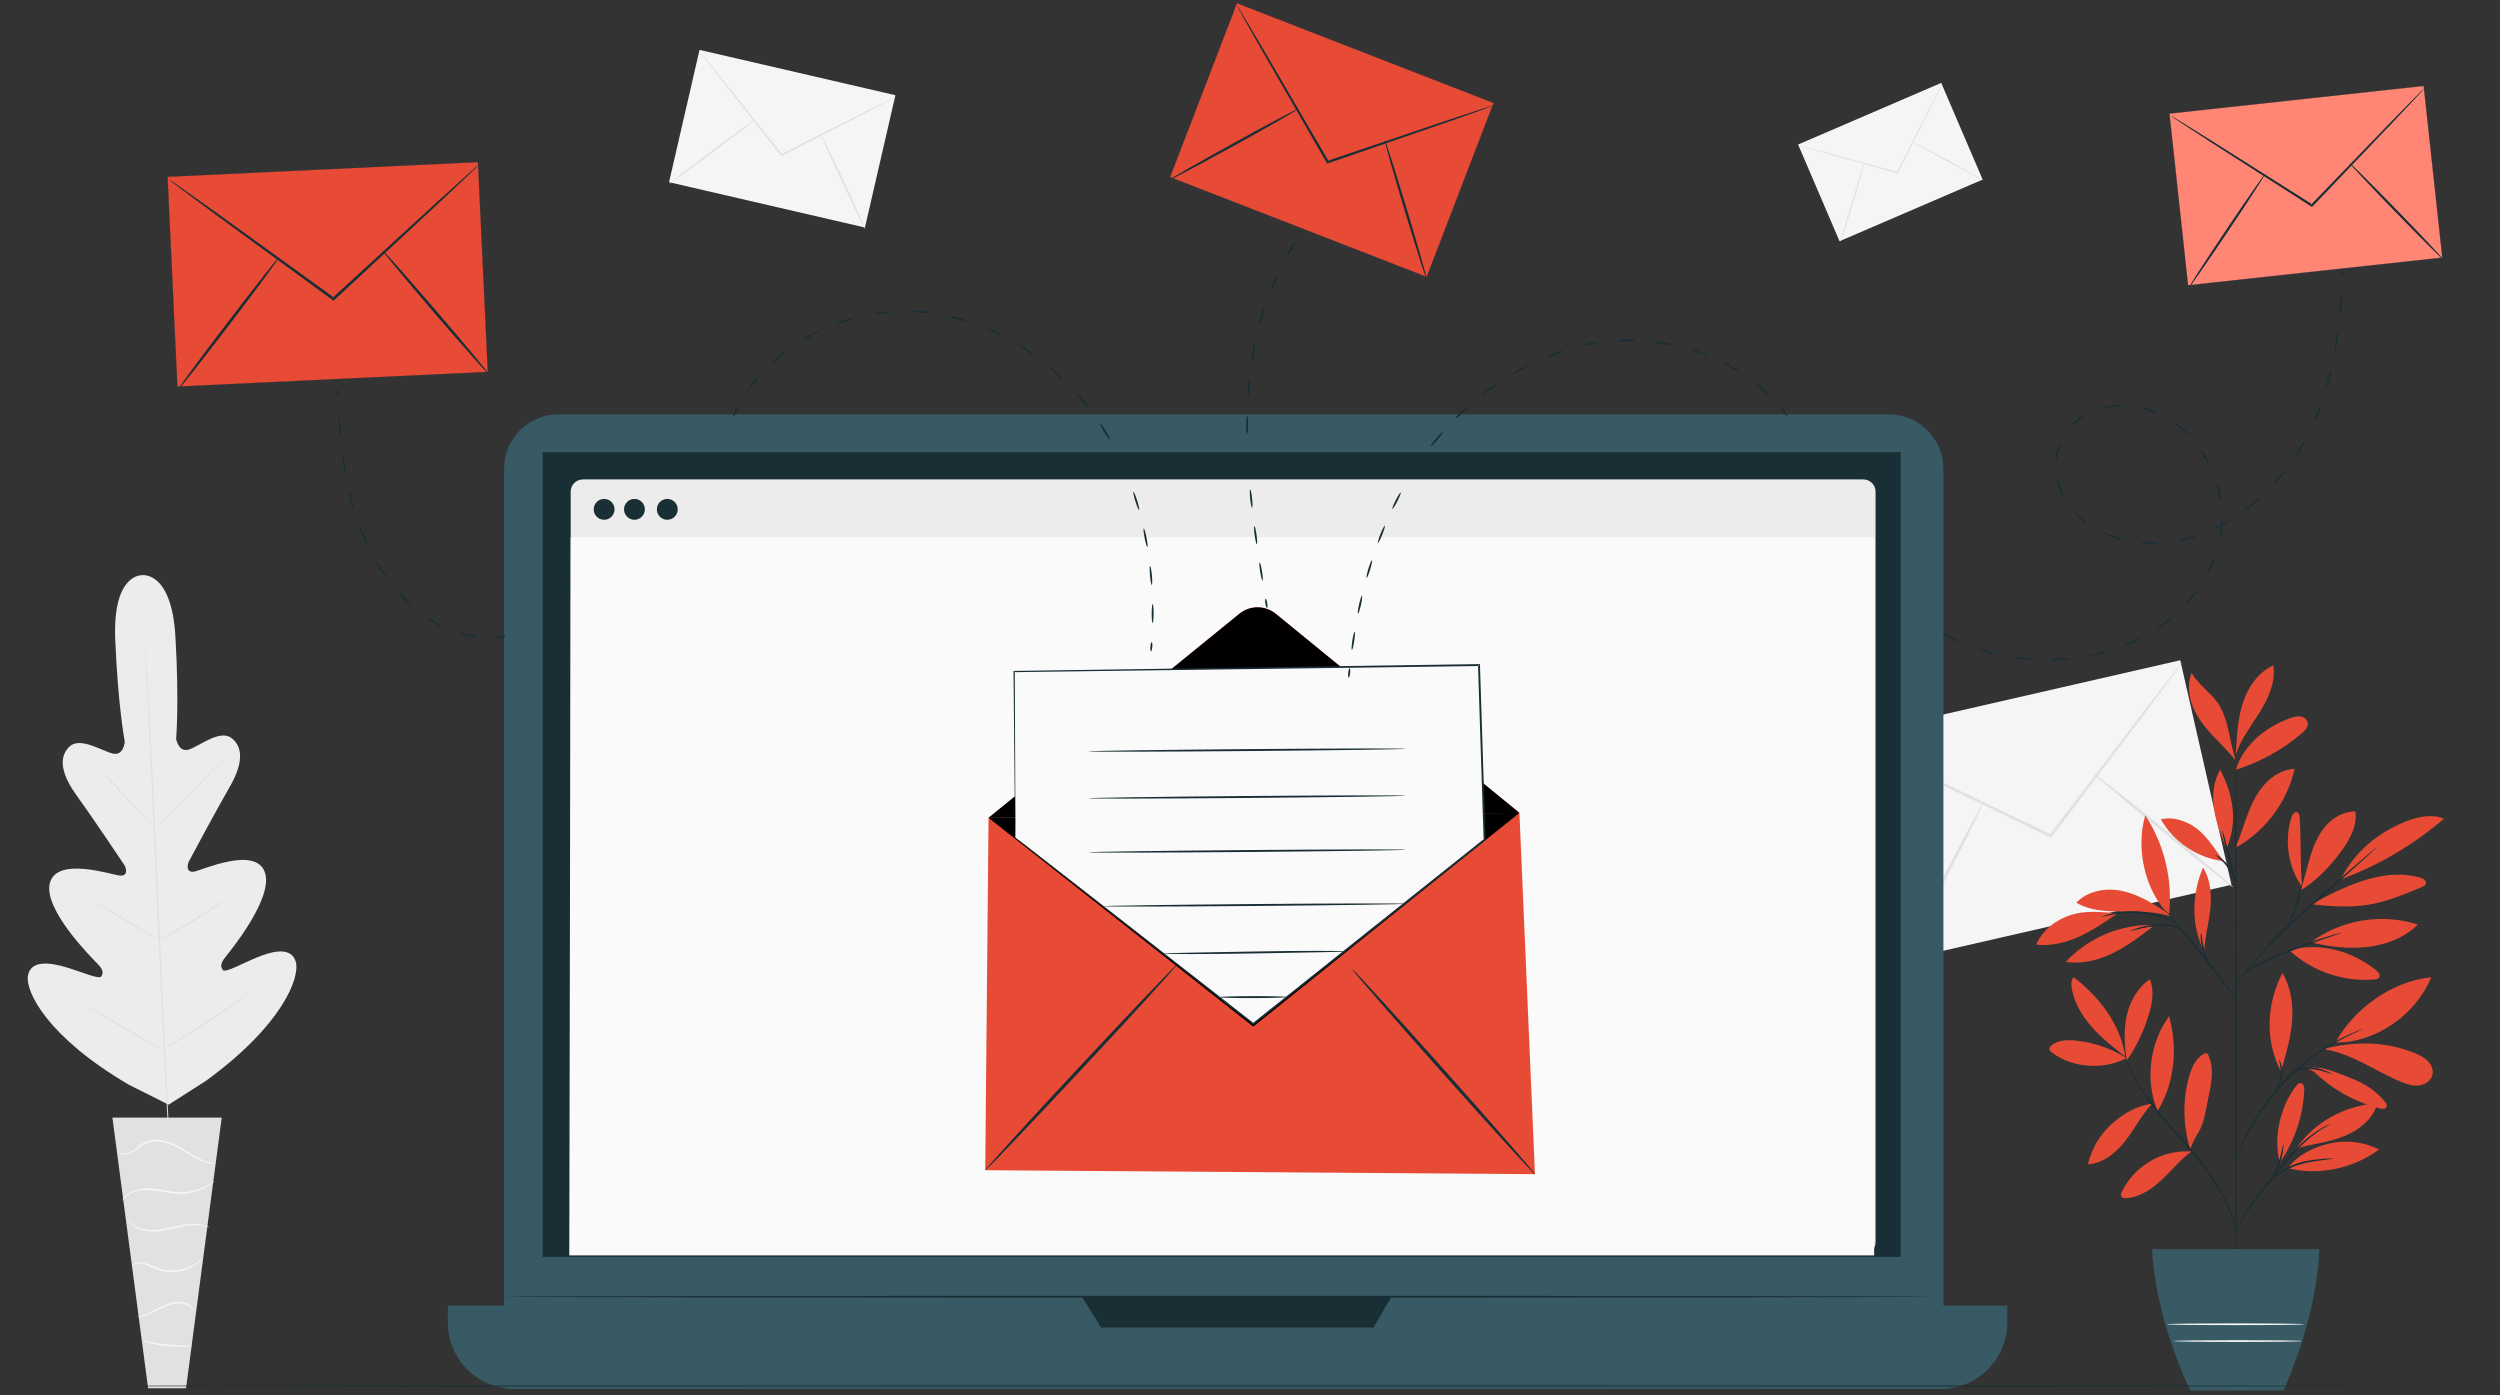 <svg xmlns="http://www.w3.org/2000/svg" xmlns:xlink="http://www.w3.org/1999/xlink" width="516" height="288" viewBox="0 0 516 288">
    <rect x="0" y="0" width="516" height="288" fill="#333333" stroke="none"/>
    <defs>
        <path id="os9cg7mt6a" d="M0 0.561L515.969 0.561 515.969 1.562 0 1.562z"/>
        <path id="mgd55ekpcc" d="M0.471 0.631L67.306 0.631 67.306 57.188 0.471 57.188z"/>
    </defs>
    <g fill="none" fill-rule="evenodd">
        <g>
            <path fill="#ECECEC" d="M24.335 108.723s-6.109-.441-5.547 13.294c.563 13.735 1.961 21.051 1.961 21.051s-.18 3.046-2.534 2.448c-2.353-.597-6.78-3.561-8.968-1.346-2.267 2.297-1.461 5.822 1.547 9.973 3.009 4.151 9.266 13.488 9.828 14.335.553.83.775 2.39-.894 2.24-1.668-.15-12.93-3.976-14.421 1.488-1.492 5.464 8.786 15.649 9.887 16.784 1.103 1.135 1.162 1.851.715 2.538-.447.686-4.112-.957-7.359-1.914-3.247-.955-7.18-1.494-7.778 1.73-.596 3.225 3.93 12.661 20.881 22.58l8.155 4.08 7.719-4.934c15.876-11.568 19.438-21.41 18.522-24.56-.915-3.148-4.775-2.217-7.91-.94-3.136 1.277-6.618 3.28-7.132 2.641-.513-.64-.526-1.358.458-2.598.983-1.24 10.192-12.403 8.162-17.69-2.029-5.287-12.852-.352-14.497-.036-1.645.317-1.58-1.256-1.114-2.138.476-.899 5.77-10.816 8.349-15.248 2.578-4.432 3.029-8.02.543-10.078-2.397-1.986-6.506 1.407-8.788 2.238-2.283.83-2.766-2.182-2.766-2.182s.662-7.419-.15-21.141c-.811-13.723-6.993-12.615-6.993-12.615" transform="translate(5 10)"/>
            <path fill="#E1E1E1" d="M24.818 121.024s.016.097.033.287l.065.843.22 3.244c.186 2.816.427 6.895.705 11.935.559 10.08 1.212 24.012 1.883 39.4.67 15.393 1.29 29.327 1.792 39.408l.606 11.94c.069 1.398.124 2.49.16 3.245l.035.845c.006.19 0 .289 0 .289s-.016-.097-.032-.286l-.065-.844c-.05-.755-.125-1.846-.22-3.243-.187-2.816-.427-6.894-.705-11.935-.559-10.08-1.212-24.012-1.883-39.406-.671-15.387-1.29-29.319-1.791-39.402l-.607-11.94-.161-3.246-.034-.845c-.006-.19 0-.289 0-.289" transform="translate(5 10)"/>
            <path fill="#E1E1E1" d="M15.275 148.566c.015-.015.195.136.507.423.313.286.754.713 1.293 1.246 1.077 1.068 2.524 2.583 4.09 4.284l3.989 4.373 1.213 1.32c.288.31.44.49.425.506-.015.014-.196-.136-.51-.42-.313-.287-.755-.714-1.289-1.253-1.065-1.08-2.493-2.612-4.057-4.313l-4.019-4.344-1.221-1.313c-.286-.313-.437-.493-.421-.509M27.601 160.447c-.061-.06 2.921-3.19 6.66-6.99 3.741-3.8 6.823-6.83 6.884-6.77.061.06-2.92 3.19-6.661 6.99-3.74 3.8-6.822 6.831-6.883 6.77M27.567 184.129c-.009-.019.193-.147.569-.363l1.595-.897c1.346-.758 3.201-1.81 5.206-3.045 2.01-1.232 3.79-2.409 5.072-3.27l1.522-1.016c.36-.238.567-.361.58-.344.012.017-.17.174-.51.443-.339.267-.838.647-1.465 1.1-1.253.908-3.02 2.118-5.035 3.353-2.012 1.239-3.89 2.265-5.266 2.974-.689.352-1.25.63-1.643.81-.393.182-.615.274-.625.255M14.058 175.841c.011-.018.211.077.564.266.352.188.858.47 1.478.823 1.242.706 2.946 1.702 4.818 2.818 1.872 1.116 3.559 2.141 4.772 2.896.606.379 1.094.689 1.427.91.334.22.513.35.502.37-.01.018-.212-.077-.564-.267-.353-.188-.857-.469-1.478-.822-1.242-.707-2.946-1.702-4.818-2.819-1.873-1.115-3.559-2.14-4.772-2.896-.606-.378-1.094-.688-1.428-.909-.333-.22-.512-.351-.501-.37M11.378 196.744c.01-.019.266.106.717.348l1.898 1.049c1.596.898 3.79 2.156 6.203 3.563 2.413 1.407 4.59 2.697 6.157 3.643l1.848 1.135c.433.274.667.435.656.454-.011.018-.266-.107-.717-.349l-1.898-1.048c-1.596-.898-3.79-2.157-6.204-3.564-2.412-1.408-4.589-2.697-6.156-3.643l-1.848-1.135c-.433-.275-.667-.435-.656-.453M28.507 206.573c-.01-.017.243-.187.71-.475l1.982-1.21c1.672-1.021 3.979-2.44 6.48-4.076 2.507-1.633 4.737-3.169 6.344-4.292l1.906-1.327c.452-.31.708-.474.72-.457.013.018-.218.215-.649.556-.43.341-1.06.825-1.848 1.408-1.577 1.17-3.791 2.738-6.302 4.374-2.507 1.64-4.836 3.031-6.54 4.005-.852.485-1.547.87-2.033 1.124-.486.258-.759.389-.77.37M40.764 220.678L18.203 220.678 25.567 276.534 33.4 276.534z" transform="translate(5 10)"/>
            <path fill="#F5F5F5" d="M19.374 227.544c-.009.005.025.078.12.198.097.119.273.273.544.39.536.233 1.475.253 2.384-.292.91-.504 1.704-1.493 2.925-1.93 1.211-.464 2.71-.38 4.148.082 1.455.451 2.719 1.189 3.864 1.876 1.146.684 2.198 1.294 3.14 1.689.937.41 1.753.598 2.318.671.283.038.504.049.655.044.15 0 .228-.006.228-.018.013-.075-1.277-.063-3.095-.935-.91-.418-1.933-1.042-3.071-1.742-1.133-.701-2.427-1.472-3.929-1.937-1.485-.479-3.08-.565-4.38-.047-.648.247-1.192.636-1.648 1.02-.46.382-.873.742-1.29 1.003-.825.535-1.692.556-2.198.382-.52-.18-.686-.485-.715-.454M20.197 237.832c.03.018.178-.23.532-.6.358-.358.947-.829 1.801-1.146.847-.325 1.935-.518 3.138-.473 1.208.042 2.525.308 3.925.536 1.398.236 2.783.341 4.02.167 1.237-.158 2.311-.516 3.163-.905.854-.39 1.487-.818 1.902-1.133.416-.316.615-.528.602-.544-.042-.06-.913.722-2.607 1.439-.847.349-1.9.67-3.1.806-1.202.15-2.531.039-3.921-.194-1.389-.226-2.727-.486-3.974-.512-1.249-.028-2.374.2-3.246.572-.878.362-1.473.89-1.81 1.29-.162.21-.28.376-.34.502-.067.121-.096.188-.085.195M38.208 243.338c.009-.016-.2-.157-.622-.323-.42-.166-1.06-.337-1.87-.401-.807-.065-1.775-.012-2.826.16-1.052.172-2.18.463-3.364.715-1.184.25-2.326.418-3.36.38-1.034-.035-1.953-.262-2.667-.578-1.452-.638-1.97-1.568-2.024-1.51-.014.01.089.243.382.592.29.348.799.791 1.532 1.155.732.36 1.686.625 2.762.681 1.078.059 2.253-.106 3.45-.359 1.198-.255 2.317-.554 3.347-.74 1.028-.188 1.968-.266 2.754-.236 1.583.052 2.483.532 2.506.464M22.19 251.085c.011.06.806-.502 2.191-.22.679.121 1.438.466 2.292.855.85.398 1.874.737 2.975.822 2.216.214 4.187-.505 5.396-1.253.62-.368 1.051-.765 1.343-1.036.274-.293.416-.461.398-.478-.05-.055-.642.614-1.871 1.288-1.209.67-3.111 1.317-5.234 1.111-2.136-.121-3.776-1.398-5.256-1.567-.722-.108-1.325-.005-1.702.148-.381.149-.542.317-.532.33M23.447 261.807c0 .042.756.037 1.881-.374 1.135-.38 2.538-1.252 4.178-1.905.821-.314 1.646-.508 2.396-.503.75.004 1.42.188 1.928.441 1.037.518 1.337 1.252 1.394 1.205.016-.008-.03-.192-.215-.476-.181-.284-.527-.654-1.056-.96-.529-.301-1.238-.526-2.045-.55-.809-.023-1.68.174-2.533.498-1.7.68-3.058 1.576-4.142 2.006-1.07.463-1.794.558-1.786.618M24.553 266.795c-.012.046.529.241 1.429.465.9.224 2.162.463 3.57.603 1.41.138 2.695.149 3.62.105.927-.044 1.494-.13 1.492-.177-.006-.112-2.286-.014-5.075-.296-2.79-.267-5.009-.808-5.036-.7M455.571 172.616L386.962 188.328 376.393 141.986 445.003 126.273z" transform="translate(5 10)"/>
            <path fill="#E1E1E1" d="M445.35 126.78c.017.013-.155.275-.499.763l-1.528 2.115-5.717 7.713-19.102 25.363-.156.21-.237-.114-.57-.276-28.91-14.067-8.729-4.328-2.36-1.207c-.535-.282-.812-.44-.803-.46.01-.02.306.1.86.344.607.276 1.41.641 2.411 1.098l8.817 4.145 28.991 13.898c.196.094.39.189.571.275l-.393.095 19.252-25.248 5.88-7.591 1.622-2.042c.377-.462.583-.7.6-.686" transform="translate(5 10)"/>
            <path fill="#E1E1E1" d="M387.308 188.835c-.156-.08 3.553-7.615 8.287-16.825 4.735-9.215 8.7-16.616 8.856-16.535.157.082-3.553 7.613-8.287 16.828-4.734 9.21-8.7 16.613-8.856 16.532M427.125 149.673c.112-.137 6.648 5.002 14.597 11.476 7.953 6.477 14.308 11.837 14.196 11.974-.111.137-6.646-5-14.6-11.478-7.948-6.474-14.304-11.834-14.193-11.972" transform="translate(5 10)"/>
            <path fill="#F5F5F5" d="M173.522 36.961L133.091 27.604 139.383 0.295 179.815 9.652z" transform="translate(5 10)"/>
            <path fill="#E1E1E1" d="M179.869 10.01c.005.012-.153.106-.46.276l-1.354.728-5.014 2.618-16.646 8.529-.136.07-.097-.121-.231-.293L144.207 6.9l-3.52-4.547-.94-1.249c-.213-.287-.32-.443-.31-.45.01-.009.137.13.369.403l.996 1.205 3.613 4.472c3.045 3.828 7.21 9.063 11.81 14.849l.233.293-.233-.051 16.697-8.43 5.067-2.511 1.385-.664c.319-.149.489-.222.495-.21" transform="translate(5 10)"/>
            <path fill="#E1E1E1" d="M133.144 27.963c-.062-.084 3.841-3.124 8.717-6.789 4.877-3.667 8.881-6.571 8.944-6.487.061.083-3.84 3.122-8.718 6.789-4.876 3.665-8.88 6.57-8.943 6.487M164.322 17.455c.095-.044 2.243 4.367 4.797 9.852 2.556 5.486 4.55 9.968 4.456 10.012-.094.044-2.241-4.366-4.797-9.852-2.554-5.485-4.55-9.968-4.456-10.012" transform="translate(5 10)"/>
            <path fill="#F5F5F5" d="M404.223 27.064L374.682 39.786 366.125 19.832 395.667 7.11z" transform="translate(5 10)"/>
            <path fill="#E1E1E1" d="M395.864 7.31c.01.004-.047.136-.161.384l-.513 1.076-1.936 3.938-6.5 12.974-.053.107-.116-.032-.28-.077-14.146-3.936-4.278-1.225-1.16-.347c-.263-.083-.401-.13-.398-.14.002-.01.145.019.414.083l1.174.294 4.303 1.135 14.17 3.854.278.077-.169.075 6.578-12.934c.842-1.626 1.527-2.95 2.019-3.897l.561-1.052c.131-.239.204-.362.213-.357" transform="translate(5 10)"/>
            <path fill="#E1E1E1" d="M374.88 39.985c-.078-.023.97-3.715 2.341-8.244 1.371-4.531 2.544-8.185 2.622-8.162.076.024-.971 3.715-2.343 8.246-1.37 4.53-2.543 8.183-2.62 8.16M389.555 19.101c.039-.071 3.398 1.699 7.503 3.953 4.105 2.254 7.4 4.139 7.363 4.21-.039.07-3.398-1.699-7.503-3.954-4.104-2.253-7.402-4.138-7.363-4.209" transform="translate(5 10)"/>
        </g>
        <g>
            <path fill="#E84B35" d="M18.932 81.39c-3.153-1.982-6.765-3.225-10.469-3.606-1.71-.176-3.58-.126-4.952.911-.29.22-.574.546-.509.905.047.263.27.456.484.618 4.26 3.252 10.702 3.663 15.446 1.172M18.663 81.093c-2.37-1.851-4.753-3.714-6.761-5.952-2.008-2.24-3.64-4.897-4.24-7.845-.182-.894-.237-1.915.335-2.625 5.39 4.212 9.624 9.66 10.666 16.422" transform="translate(420 137)"/>
            <path fill="#E84B35" d="M18.876 81.349c-.405-2.95-.552-5.982.125-8.883.677-2.9 2.254-5.675 4.729-7.33.93 2.179.531 4.688-.125 6.965-1.014 3.517-2.605 6.868-4.689 9.877M24.16 90.821c-3.208.39-6.001 2.082-8.396 4.252-2.394 2.17-4.097 5.094-4.802 8.249 3.146-.194 5.815-2.414 7.75-4.904 1.936-2.489 3.277-5.22 5.403-7.548M25.307 92.337c-2.583-6.367-1.647-14.04 2.39-19.598 1.828 6.503 1.158 13.85-2.39 19.598M32.288 100.654c-2.91-.18-5.87.513-8.397 1.969-2.528 1.455-4.613 3.668-5.919 6.277-.178.355-.334.806-.096 1.123.205.277.605.302.949.28 2.82-.184 5.321-1.882 7.385-3.816s3.861-4.17 6.141-5.842M32.065 100.2c-1.501-4.806-1.595-10.044-.266-14.902.524-1.919 1.406-3.938 3.179-4.838.151-.077.327-.145.485-.085.151.057.239.211.308.356.63 1.318.815 2.815.75 4.276-.065 1.46-.368 2.899-.67 4.328-.558 2.645-.855 5.488-2.305 7.77-.345.541-.648 1.127-.922 1.706-.275.58-.277.785-.529 1.245M50.544 102.956c-1.369-5.21.084-11.528 3.365-15.8.242-.314.562-.651.957-.614.605.056.761.861.734 1.468-.238 5.325-2.013 10.572-5.056 14.946M52.21 104.096c6.327 1.647 13.585.046 18.847-3.836-3.12-1.582-6.794-2.033-10.203-1.253-3.408.78-6.523 2.307-8.644 5.089M53.615 100.626c3.544-5.781 10.337-9.554 17.105-9.897-.78 2.755-3.042 4.895-5.595 6.19-2.552 1.293-5.402 1.856-8.21 2.403-1.093.212-2.592.445-3.3 1.304M50.896 83.79c.959-3.289 1.924-6.607 2.188-10.024.263-3.416-.224-6.982-1.996-9.914-3.31 6.408-3.644 13.896-.292 20.282M62.04 78.155c3.87-7.04 11.767-12.662 19.757-13.45-3.081 7.68-11.489 13.615-19.758 13.45M59.604 79.534c5.773.88 10.691 4.57 16.085 6.805 1.155.48 2.399.86 3.637.697 1.239-.162 2.46-.993 2.738-2.211.23-1.012-.23-2.086-.955-2.827-.726-.742-1.685-1.205-2.642-1.604-5.875-2.448-12.177-2.509-18.366-1.024" transform="translate(420 137)"/>
            <path fill="#E84B35" d="M56.264 83.585c1.306.375 1.754 1.051 2.788 1.933 3.51 2.993 7.722 5.158 12.198 6.27.466.116 1.077.162 1.308-.26.202-.367-.053-.812-.315-1.14-1.876-2.347-4.55-3.953-7.366-5.003-2.814-1.049-5.253-2.313-8.613-2.042M52.494 59.117c4.694 4.384 11.306 6.635 17.698 6.025.29-.027.607-.074.806-.29.445-.484-.089-1.232-.608-1.638-5.204-4.059-11.506-5.741-17.896-4.097" transform="translate(420 137)"/>
            <path fill="#E84B35" d="M56.964 57.48c6.204-4.654 14.713-6.06 22.084-3.645-2.782 2.742-6.64 4.217-10.524 4.623-3.884.404-7.773-.027-11.56-.978M55.188 46.237c-.512-5.197-.18-9.299-.54-14.52-.03-.417-.12-.919-.509-1.069-.543-.21-.996.459-1.174 1.012-1.546 4.813-.7 10.334 2.214 14.463" transform="translate(420 137)"/>
            <path fill="#E84B35" d="M54.813 46.811c3.52-2.178 6.162-5.023 8.604-8.366 1.699-2.327 3.132-5.115 2.745-7.97-2.386-.047-4.654 1.27-6.205 3.084-1.553 1.814-2.476 4.083-3.164 6.37-.69 2.285-1.171 4.635-1.98 6.882M63.266 44.461c7.725-2.858 14.933-7.11 21.172-12.491-2.529-1.02-5.424-.41-7.953.612-5.776 2.333-10.497 6.271-13.33 11.823M57.19 49.654c3.909.428 7.878.706 11.757.057 3.81-.637 7.413-2.148 10.975-3.648.295-.125.616-.273.745-.567.14-.318-.009-.706-.267-.94-.258-.233-.601-.345-.936-.438-3.872-1.085-8.05-.577-11.86.709-3.81 1.285-6.934 2.813-10.414 4.827M34.873 59.295c-2.666-5.386-2.493-11.67-.19-17.222 1.622 2.472 1.82 5.62 1.523 8.563-.297 2.942-1.191 5.97-1.25 8.927M24.22 53.919c-6.657-.127-13.316 2.711-17.837 7.603 3.322.523 6.745-.335 9.768-1.811 3.022-1.477 5.707-3.55 8.37-5.607M17.059 51.522c-3.257-.264-6.391-.667-9.522.293-3.132.96-5.981 3.14-7.259 6.158 3.047.343 6.136-.42 8.928-1.687 2.792-1.267 5.33-3.02 7.853-4.764M27.663 51.632c-2.93-1.921-5.94-3.877-9.35-4.673-3.412-.795-7.366-.207-9.744 2.365 2.76 1.622 6.111 1.813 9.314 1.81 3.202-.001 7.127-.038 10.146 1.03" transform="translate(420 137)"/>
            <path fill="#E84B35" d="M27.68 51.787c-5.009-4.921-6.907-13.763-4.893-20.492 3.938 5.986 5.7 13.372 4.893 20.492M41.454 37.842c.945-2.198 1.61-4.503 2.457-6.741.847-2.236 1.9-4.437 3.502-6.214 1.6-1.776 3.816-3.098 6.203-3.217-1.494 6.773-5.99 12.823-12.04 16.207M38.961 40.748c-1.562-2.153-3.369-5.075-5.49-6.684-2.12-1.606-4.88-2.578-7.467-1.962 2.632 4.707 7.603 8.024 12.957 8.646M39.46 38.021c-1.025-2.605-2.057-5.238-2.471-8.007-.415-2.77-.163-5.727 1.252-8.142 2.75 5.2 3.636 10.784 1.36 16.208M41.48 21.872c1.556-5.156 6.275-8.952 11.368-10.694.642-.22 1.322-.402 1.993-.298.671.103 1.329.563 1.47 1.227.185.877-.539 1.663-1.22 2.245-3.967 3.394-8.63 5.97-13.612 7.52M41.535 17.656c.199-3.324.405-6.697 1.486-9.846 1.08-3.15 3.164-6.104 6.193-7.483.515 3.357-.966 6.697-2.75 9.587-1.786 2.889-3.938 5.616-5.01 8.838M41.454 19.944c-1.288-3.757-1.42-8.53-3.67-11.803-1.571-2.289-4.088-3.848-5.442-6.27-.9 2.263-.625 4.871.316 7.118.942 2.246 2.496 4.18 4.16 5.958 1.664 1.778 3.089 3.116 4.636 4.997" transform="translate(420 137)"/>
            <path fill="#1A2E35" d="M41.48 130.594c-.101 0-.188-25.065-.195-55.976-.007-30.924.069-55.983.169-55.983s.187 25.059.194 55.982c.007 30.912-.07 55.977-.169 55.977" transform="translate(420 137)"/>
            <path fill="#1A2E35" d="M63.37 55.513c.007.024-.33.148-.943.354l-2.59.874c-2.187.746-5.189 1.824-8.447 3.16-3.227 1.385-6.27 2.51-8.002 4.012-.866.741-1.363 1.544-1.608 2.128-.249.589-.293.949-.326.943-.013-.003-.009-.092.01-.263.028-.17.072-.422.185-.73.21-.619.693-1.476 1.569-2.27.87-.794 2.082-1.508 3.472-2.158 1.388-.649 2.928-1.325 4.562-1.997 3.269-1.34 6.294-2.384 8.504-3.068 1.105-.345 2.006-.599 2.631-.767.626-.163.975-.242.982-.218" transform="translate(420 137)"/>
            <path fill="#1A2E35" d="M70.545 37.877c.008.01-.083.107-.265.282l-.803.756-3.001 2.727c-2.59 2.309-6.105 5.44-9.987 8.898-3.9 3.473-7.27 6.791-9.604 9.29-1.169 1.247-2.09 2.28-2.718 3.002-.293.335-.532.61-.726.83-.167.188-.26.283-.27.274-.01-.008.063-.117.214-.32.152-.203.372-.502.675-.874.595-.751 1.489-1.814 2.638-3.086 2.292-2.55 5.643-5.907 9.549-9.386 3.913-3.464 7.473-6.576 10.06-8.82l3.076-2.641c.343-.285.625-.517.85-.705.197-.157.303-.236.312-.227" transform="translate(420 137)"/>
            <path fill="#1A2E35" d="M52.28 54.072c-.103-.046.712-1.928 1.524-4.307.818-2.379 1.204-4.388 1.308-4.371.094.01-.137 2.076-.966 4.486-.408 1.204-.858 2.262-1.212 3.014-.355.75-.61 1.197-.655 1.178M41.502 69.243c-.02.015-.233-.235-.6-.698-.41-.523-.925-1.186-1.54-1.975-1.293-1.672-3.08-3.98-5.084-6.506-2.004-2.527-3.845-4.792-5.18-6.431l-1.572-1.949c-.367-.464-.561-.726-.542-.743.018-.016.249.216.65.652.4.435.969 1.075 1.661 1.875 1.386 1.598 3.26 3.84 5.268 6.37 2.004 2.53 3.762 4.865 5.003 6.579.621.856 1.115 1.554 1.448 2.044.333.49.508.766.488.782" transform="translate(420 137)"/>
            <path fill="#1A2E35" d="M36.702 63.077c-.059.063-1.34-1.457-2.011-3.766-.494-1.629-.517-3.117-.456-3.798l.16.012c-.072.29-.124.444-.153.44-.028-.005-.03-.167-.005-.465l.16.013c.058.676.16 2.112.642 3.694.647 2.238 1.76 3.809 1.663 3.87M30.506 55.278c-.048.05-.46-.47-1.404-.817-.938-.362-2.35-.443-3.898-.31-1.55.114-2.935.39-3.925.634-.992.246-1.597.439-1.616.388-.017-.042.56-.322 1.547-.634.984-.31 2.388-.633 3.967-.749 1.565-.136 3.051-.015 4.02.434.983.435 1.341 1.045 1.309 1.054M29.036 53.387c-.027.057-.817-.328-2.15-.784-1.33-.457-3.226-.939-5.367-1.104-2.141-.16-4.088.027-5.473.278-1.386.248-2.225.508-2.244.448-.009-.023.195-.109.57-.243.373-.14.93-.299 1.625-.456 1.388-.32 3.37-.552 5.55-.389 2.178.17 4.102.7 5.426 1.226.663.262 1.189.503 1.536.697.351.19.539.305.527.327M41.454 45.394c-.097.025-.8-2.416-1.568-5.452-.77-3.036-1.315-5.517-1.218-5.541.096-.025.799 2.416 1.569 5.452.768 3.036 1.314 5.517 1.217 5.54" transform="translate(420 137)"/>
            <path fill="#1A2E35" d="M41.554 45.394c-.108.035-.56-1.596-1.739-3.265-1.147-1.702-2.612-2.557-2.559-2.642.02-.037.423.111.988.51.565.394 1.264 1.062 1.867 1.925 1.224 1.736 1.53 3.466 1.443 3.472M41.48 117.232c-.04.007-.114-.602-.396-1.666-.28-1.065-.805-2.574-1.674-4.34-1.731-3.539-4.88-8.026-8.882-12.52-1.982-2.267-3.907-4.405-5.539-6.453-1.636-2.044-2.98-3.993-3.962-5.716-.983-1.722-1.625-3.2-1.999-4.242-.183-.523-.319-.931-.392-1.213-.08-.281-.115-.43-.103-.434.033-.01.214.574.627 1.596.412 1.021 1.084 2.47 2.088 4.163 1.003 1.694 2.359 3.614 4 5.637 1.64 2.026 3.566 4.153 5.554 6.424 4.012 4.506 7.153 9.05 8.838 12.647.848 1.795 1.342 3.333 1.58 4.417.116.543.195.966.222 1.257.036.29.05.442.037.443" transform="translate(420 137)"/>
            <path fill="#1A2E35" d="M61.26 94.876c.012.026-.367.218-1.037.582-.665.374-1.608.95-2.688 1.78-1.082.828-2.29 1.915-3.532 3.222-1.24 1.31-2.516 2.832-3.82 4.462-2.605 3.272-5.041 6.166-6.501 8.476-.741 1.146-1.28 2.112-1.632 2.79-.356.676-.544 1.057-.571 1.044-.012-.004.022-.106.096-.293.077-.187.182-.467.348-.814.316-.7.824-1.69 1.543-2.864 1.417-2.366 3.835-5.3 6.435-8.565 1.306-1.634 2.598-3.159 3.861-4.467 1.265-1.306 2.506-2.386 3.618-3.197 1.114-.812 2.088-1.36 2.778-1.698.344-.173.624-.28.81-.359.186-.076.287-.11.292-.099" transform="translate(420 137)"/>
            <path fill="#1A2E35" d="M61.647 102.129c.005.052-.837.154-2.191.318-1.35.176-3.229.4-5.198 1.025-1.96.638-3.59 1.612-4.652 2.443-1.073.83-1.578 1.515-1.628 1.476-.017-.013.088-.2.324-.506.234-.307.618-.716 1.142-1.168 1.045-.902 2.69-1.934 4.704-2.59 2.016-.638 3.92-.824 5.282-.934 1.366-.1 2.213-.112 2.217-.064" transform="translate(420 137)"/>
            <path fill="#1A2E35" d="M48.617 106.593c-.113-.064.873-1.573 1.64-3.603.719-2.05.887-3.846 1.016-3.825.046.006.044.455-.036 1.176-.087.72-.26 1.72-.64 2.772-.383 1.051-.885 1.93-1.271 2.542-.39.61-.668.964-.709.938M67.667 75.405c.004.012-.117.076-.351.186l-1.03.47c-.451.193-.999.438-1.615.764-.62.319-1.342.648-2.094 1.1-.382.218-.782.444-1.196.681-.414.237-.824.52-1.26.794-.882.535-1.765 1.194-2.707 1.867-1.844 1.4-3.782 3.058-5.65 4.971-1.848 1.933-3.437 3.929-4.773 5.82-.64.967-1.267 1.872-1.772 2.771-.258.446-.526.865-.75 1.288l-.64 1.219c-.424.768-.729 1.501-1.027 2.132-.304.627-.53 1.183-.708 1.641l-.433 1.045c-.102.239-.162.362-.174.358-.012-.004.024-.136.106-.382l.369-1.072c.158-.467.367-1.033.654-1.67.282-.643.571-1.387.985-2.167l.622-1.237c.219-.428.483-.855.737-1.306.497-.913 1.119-1.83 1.756-2.809 1.33-1.916 2.925-3.935 4.788-5.882 1.882-1.93 3.843-3.593 5.712-4.989.955-.67 1.85-1.324 2.743-1.852.444-.27.86-.548 1.28-.782l1.215-.663c.765-.441 1.499-.756 2.13-1.059.627-.31 1.186-.537 1.647-.711l1.058-.408c.243-.089.373-.13.378-.118" transform="translate(420 137)"/>
            <path fill="#1A2E35" d="M52.01 85.9c-.031-.005.144-.613.861-1.281.701-.668 1.98-1.288 3.47-1.333 1.483-.039 2.77.376 3.649.714.885.347 1.398.629 1.38.671-.02.05-.571-.147-1.464-.43-.89-.272-2.148-.63-3.554-.592-1.401.043-2.612.583-3.314 1.164-.717.577-.97 1.123-1.027 1.088M49.671 88.317c-.1-.056.784-1.35.985-3.206.23-1.853-.33-3.317-.221-3.348.04-.016.237.324.407.934.17.607.284 1.49.173 2.455-.114.964-.426 1.798-.733 2.35-.305.553-.576.84-.61.815" transform="translate(420 137)"/>
            <path fill="#375A64" d="M24.178 120.824c.54 9.58 3.425 19.32 7.862 29.17h19.296c4.23-9.752 6.916-19.479 7.394-29.17H24.178z" transform="translate(420 137)"/>
            <path fill="#FAFAFA" d="M55.603 136.324c0 .1-6.354.181-14.188.181-7.839 0-14.19-.08-14.19-.18 0-.101 6.351-.182 14.19-.182 7.834 0 14.188.08 14.188.181M55.17 139.794c0 .1-5.954.18-13.3.18-7.348 0-13.303-.08-13.303-.18 0-.1 5.955-.18 13.303-.18 7.346 0 13.3.08 13.3.18" transform="translate(420 137)"/>
        </g>
        <g>
            <path fill="#375A64" d="M297.866 197.188H23.296c-6.215 0-11.254-5.045-11.254-11.267V11.783C12.042 5.56 17.08.516 23.297.516h274.569c6.215 0 11.254 5.044 11.254 11.267V185.92c0 6.222-5.039 11.267-11.254 11.267" transform="translate(92 85)"/>
            <path fill="#375A64" d="M308.542 201.695H14.182c-7.594 0-13.75-6.164-13.75-13.766v-3.443h321.861v3.443c0 7.602-6.156 13.766-13.75 13.766" transform="translate(92 85)"/>
            <path fill="#1A2E35" d="M20.016 174.416L300.315 174.416 300.315 8.33 20.016 8.33zM131.295 182.642L135.289 189.002 191.49 189.002 195.199 182.642z" transform="translate(92 85)"/>
            <path fill="#ECECEC" d="M292.59 173.884H28.32c-1.397 0-2.53-1.133-2.53-2.531V16.483c0-1.398 1.133-2.53 2.529-2.53H292.59c1.396 0 2.528 1.132 2.528 2.53v154.87c0 1.398-1.132 2.531-2.528 2.531" transform="translate(92 85)"/>
            <path fill="#FAFAFA" d="M294.83 174.119L25.501 174.119 25.79 25.904 294.83 25.904z" transform="translate(92 85)"/>
            <path fill="#1A2E35" d="M47.879 20.128c0 1.19-.964 2.154-2.151 2.154-1.188 0-2.151-.964-2.151-2.154s.963-2.153 2.15-2.153c1.188 0 2.152.964 2.152 2.153M34.842 20.128c0 1.19-.962 2.154-2.15 2.154s-2.152-.964-2.152-2.154.964-2.153 2.151-2.153c1.189 0 2.151.964 2.151 2.153M41.1 20.128c0 1.19-.963 2.154-2.15 2.154-1.19 0-2.152-.964-2.152-2.154s.963-2.153 2.151-2.153c1.188 0 2.151.964 2.151 2.153M306.567 182.642c0 .106-65.937.192-147.255.192-81.347 0-147.27-.086-147.27-.192 0-.107 65.923-.193 147.27-.193 81.318 0 147.255.086 147.255.193" transform="translate(92 85)"/>
            <path fill="#E84B35" d="M112.034 83.802L221.607 82.778 224.817 157.351 111.353 156.534z" transform="translate(92 85)"/>
            <path fill="#FF4F5B" d="M112.034 83.802l51.771-42.117c2.193-1.782 5.335-1.78 7.523.009l50.28 41.084" transform="translate(92 85)"/>
            <path fill="#000" d="M112.034 83.802l51.771-42.117c2.193-1.782 5.335-1.78 7.523.009l50.28 41.084" transform="translate(92 85)"/>
            <path fill="#1A2E35" d="M111.353 156.535c-.137-.129 8.615-9.735 19.546-21.455 10.936-11.724 19.908-21.121 20.045-20.993.136.128-8.614 9.733-19.549 21.456-10.93 11.72-19.905 21.12-20.042 20.992M224.816 157.351c-.14.125-8.702-9.252-19.122-20.941-10.424-11.693-18.758-21.271-18.618-21.396.14-.124 8.7 9.25 19.124 20.944 10.42 11.688 18.757 21.269 18.616 21.393" transform="translate(92 85)"/>
            <path fill="#000" d="M221.607 82.777L166.675 126.896 112.034 83.802" transform="translate(92 85)"/>
            <path fill="#FAFAFA" d="M117.56 87.866L117.319 53.606 213.263 52.27 214.419 88.315 166.669 126.321z" transform="translate(92 85)"/>
            <path fill="#1A2E35" d="M117.56 87.866s.317.229.91.684c.6.462 1.475 1.138 2.616 2.02l9.932 7.72 35.753 27.9h-.204l47.729-38.03-.075.162-.69-21.432-.468-14.614.203.194-95.946 1.265.128-.13.114 25.198.015 6.729-.004 1.739c-.003.39-.013.595-.013.595s-.012-.193-.02-.58l-.029-1.724-.08-6.712c-.057-5.883-.139-14.453-.241-25.243l-.002-.129.128-.001 95.944-1.407.197-.003.006.197.47 14.613.685 21.432.004.1-.08.063-47.77 37.978-.103.081-.102-.08-35.708-28.058-9.86-7.776-2.573-2.045c-.579-.463-.866-.706-.866-.706" transform="translate(92 85)"/>
            <path fill="#1A2E35" d="M198.136 69.552c0 .111-14.672.32-32.77.468-18.102.148-32.773.177-32.774.066 0-.111 14.669-.32 32.772-.469 18.096-.147 32.771-.177 32.772-.065M198.155 79.229c.002.112-14.671.32-32.768.469-18.103.148-32.774.178-32.774.065-.001-.11 14.668-.32 32.771-.468 18.097-.147 32.77-.177 32.771-.066M198.179 90.383c0 .112-14.672.322-32.768.469-18.103.148-32.774.177-32.775.065-.002-.11 14.668-.32 32.771-.468 18.097-.147 32.771-.178 32.772-.066M198.202 101.538c.001.11-13.997.315-31.262.456-17.271.14-31.268.165-31.269.053 0-.11 13.995-.315 31.266-.456 17.264-.14 31.264-.165 31.265-.053M185.95 111.354c0 .014-.132.028-.383.044l-1.103.046-4.053.102-13.372.242c-5.224.099-9.955.13-13.378.127l-4.055-.028-1.102-.028c-.252-.011-.384-.023-.384-.037 0-.014.132-.029.384-.044l1.101-.048c1.02-.025 2.388-.06 4.053-.1l13.374-.244c5.222-.098 9.953-.128 13.376-.125l4.055.027 1.103.028c.252.012.384.023.385.038M173.619 120.79c0 .112-3.13.208-6.987.215-3.86.009-6.988-.075-6.988-.186-.001-.11 3.126-.208 6.987-.216 3.858-.008 6.987.075 6.988.186" transform="translate(92 85)"/>
        </g>
        <g transform="translate(0 285)">
            <mask id="m0j1pxty8b" fill="#fff">
                <use xlink:href="#os9cg7mt6a"/>
            </mask>
            <path fill="#1A2E35" d="M515.97 1.061c0 .145-115.514.261-257.973.261C115.488 1.322 0 1.206 0 1.061c0-.144 115.488-.26 257.997-.26 142.46 0 257.972.116 257.972.26" mask="url(#m0j1pxty8b)"/>
        </g>
        <g>
            <path fill="#1A2E35" d="M.57 120.937c.11.011.157.452.105.983-.053.53-.185.953-.296.943-.11-.01-.157-.45-.105-.983.054-.532.185-.955.295-.943M1.599 113.402c.11.018.07.874-.088 1.91-.157 1.036-.375 1.864-.484 1.85-.11-.015-.071-.87.087-1.91.158-1.04.375-1.869.485-1.85M3.115 105.95c.108.027.012.878-.215 1.9-.227 1.024-.498 1.835-.607 1.813-.11-.022-.013-.872.214-1.9.228-1.027.5-1.839.608-1.813M5.171 98.63c.106.035-.054.876-.357 1.879-.302 1.003-.635 1.791-.742 1.762-.107-.03.053-.871.357-1.879.305-1.007.636-1.796.742-1.761M7.822 91.505c.101.044-.129.868-.515 1.84-.387.975-.784 1.732-.888 1.694-.105-.039.126-.863.515-1.842.388-.978.786-1.736.888-1.692M11.11 84.66c.098.052-.209.85-.684 1.782-.476.932-.942 1.647-1.043 1.6-.1-.048.207-.846.684-1.784.48-.937.946-1.652 1.044-1.599M15.079 78.178c.092.064-.308.82-.889 1.69-.558.886-1.088 1.556-1.183 1.5-.095-.059.284-.828.846-1.72.585-.876 1.136-1.534 1.226-1.47M19.755 72.19c.083.075-.39.787-1.057 1.592-.668.805-1.28 1.402-1.369 1.333-.087-.068.386-.78 1.059-1.591.672-.81 1.285-1.408 1.367-1.334M25.105 66.799c.073.083-.482.735-1.24 1.453-.758.72-1.437 1.24-1.516 1.161-.08-.077.476-.728 1.24-1.453.763-.725 1.443-1.245 1.516-1.161M31.08 62.112c.06.092-.57.669-1.413 1.287-.842.618-1.58 1.048-1.65.96-.069-.087.564-.662 1.412-1.286.85-.623 1.588-1.053 1.65-.96M37.622 58.262c.048.1-.656.585-1.573 1.083-.919.498-1.709.824-1.765.728-.057-.095.647-.58 1.573-1.083.926-.502 1.717-.828 1.765-.728M44.649 55.399c.033.106-.734.482-1.715.838-.98.357-1.809.563-1.852.46-.043-.103.725-.478 1.716-.839.989-.36 1.819-.565 1.851-.46M52.035 53.676c.017.111-.807.336-1.833.514-1.02.216-1.869.303-1.894.195-.027-.108.787-.372 1.819-.591 1.038-.18 1.894-.227 1.908-.118M59.608 53.257c-.004.112-.853.211-1.895.223-1.043.012-1.893-.069-1.9-.18-.008-.11.842-.21 1.895-.222 1.054-.013 1.905.068 1.9.18M67.14 54.147c-.023.109-.877.062-1.905-.105-1.03-.166-1.854-.391-1.842-.502.012-.11.866-.063 1.906.105 1.04.168 1.865.393 1.842.502M74.408 56.32c-.042.103-.874-.09-1.859-.433-.985-.342-1.759-.706-1.728-.813.032-.108.864.087 1.86.433.995.346 1.77.71 1.727.813M81.164 59.77c-.06.094-.844-.25-1.748-.767-.906-.517-1.599-1.017-1.55-1.117.05-.099.833.244 1.749.768.916.523 1.609 1.023 1.549 1.117M87.11 64.476c-.078.08-.776-.414-1.56-1.102-.781-.688-1.36-1.317-1.292-1.406.067-.087.765.407 1.558 1.104.794.697 1.373 1.326 1.294 1.404M90.862 68.808c-.09.065-.427-.222-.75-.64-.324-.42-.518-.818-.432-.889.085-.07.421.216.75.642.328.424.521.822.432.887M126.567 115.417c-.044.102-.865-.18-1.835-.632-.97-.45-1.716-.898-1.666-.997.05-.1.87.183 1.835.631.964.449 1.71.896 1.666.998M133.856 117.958c-.027.108-.88-.059-1.904-.372-1.024-.314-1.824-.653-1.787-.758.038-.105.89.062 1.905.373 1.013.31 1.813.649 1.786.757M141.47 119.175c-.006.111-.875.106-1.94-.012-1.066-.117-1.915-.301-1.896-.411.018-.11.887-.104 1.94.012 1.052.116 1.902.3 1.896.411M149.179 118.935c.013.11-.842.265-1.91.346-1.068.08-1.936.056-1.94-.056-.002-.111.852-.266 1.91-.346 1.058-.08 1.926-.055 1.94.056M156.762 117.51c.03.108-.79.402-1.833.657-1.047.225-1.915.295-1.934.188-.02-.112.811-.36 1.849-.582 1.028-.252 1.887-.369 1.918-.262M163.929 114.662c.051.099-.695.543-1.67.991-.976.45-1.798.73-1.838.625-.04-.103.707-.547 1.67-.99.961-.444 1.785-.723 1.838-.626M170.324 110.352c.073.083-.529.722-1.387 1.369-.856.648-1.633 1.052-1.693.96-.062-.093.606-.642 1.452-1.282.845-.638 1.555-1.132 1.628-1.047M175.575 104.704c.09.064-.34.829-1.025 1.659-.684.83-1.35 1.4-1.43 1.324-.08-.077.446-.762 1.12-1.58.674-.818 1.243-1.468 1.335-1.403M179.193 97.897c.103.036-.098.892-.538 1.876-.438.985-.938 1.708-1.033 1.654-.1-.054.236-.85.666-1.819.431-.966.798-1.748.905-1.71M180.618 90.33c.109 0 .198.876.087 1.95-.107 1.075-.374 1.916-.48 1.893-.111-.023-.025-.881.08-1.934.108-1.052.2-1.91.313-1.91M179.506 82.704c.103-.034.458.772.695 1.823.242 1.052.269 1.932.16 1.946-.11.015-.315-.824-.551-1.856-.233-1.032-.412-1.878-.304-1.913M176.149 75.768c.089-.064.668.598 1.208 1.531.544.933.833 1.764.734 1.81-.103.047-.548-.692-1.081-1.606-.53-.916-.953-1.67-.861-1.735M170.792 70.25c.06-.09.831.337 1.645 1.046.816.706 1.348 1.407 1.268 1.482-.081.078-.734-.486-1.531-1.178-.796-.693-1.447-1.257-1.382-1.35M163.79 67.11c.02-.108.9-.027 1.927.313 1.028.338 1.784.796 1.736.894-.047.103-.86-.182-1.862-.51-1-.333-1.823-.586-1.8-.698M156.134 67.236c-.03-.104.796-.421 1.87-.56 1.074-.143 1.952-.051 1.951.058 0 .113-.855.202-1.899.342-1.044.133-1.893.27-1.922.16M149.48 70.97c-.08-.072.45-.79 1.32-1.447.867-.66 1.694-.985 1.742-.889.054.102-.665.575-1.5 1.21-.838.632-1.478 1.203-1.563 1.126M146.425 77.91c-.107-.004-.15-.895.111-1.955.256-1.062.713-1.831.81-1.783.104.048-.174.859-.42 1.879-.25 1.018-.387 1.867-.501 1.86M147.931 85.41c-.094.052-.585-.688-.94-1.717-.357-1.028-.427-1.914-.321-1.932.113-.022.355.805.702 1.8.342.996.661 1.797.56 1.85M152.978 91.164c-.06.09-.838-.328-1.648-1.047-.813-.717-1.318-1.444-1.235-1.515.086-.074.711.516 1.502 1.213.786.7 1.446 1.255 1.381 1.35M159.986 94.31c-.025.107-.896-.007-1.915-.357-1.022-.347-1.779-.794-1.733-.893.047-.103.863.172 1.862.512.998.343 1.812.628 1.786.739M167.647 95.04c.007.11-.858.253-1.934.23-1.075-.022-1.935-.202-1.922-.311.011-.112.874-.113 1.93-.093 1.058.024 1.92.062 1.926.175M175.213 93.637c.036.103-.762.467-1.803.731-1.041.267-1.915.33-1.933.222-.02-.112.81-.35 1.834-.612 1.024-.261 1.867-.448 1.902-.341" transform="translate(278 17)"/>
            <path fill="#1A2E35" d="M182.216 90.423c.058.095-.663.58-1.612 1.081-.948.503-1.753.827-1.8.726-.045-.101.677-.586 1.613-1.082.935-.495 1.741-.82 1.8-.725M188.405 85.814c.076.082-.535.702-1.364 1.383-.828.682-1.554 1.162-1.62 1.071-.065-.089.546-.709 1.365-1.382.82-.674 1.544-1.154 1.62-1.072M193.665 80.16c.087.068-.406.785-1.102 1.6-.696.817-1.327 1.417-1.407 1.34-.081-.076.412-.793 1.102-1.6.688-.809 1.318-1.408 1.407-1.34M197.908 73.705c.098.053-.27.841-.821 1.762-.552.92-1.075 1.615-1.167 1.554-.093-.062.275-.851.821-1.762.546-.91 1.07-1.606 1.167-1.554M201.04 66.638c.105.037-.127.877-.518 1.875-.382 1.002-.799 1.767-.908 1.72-.094-.043.155-.875.535-1.869.387-.99.786-1.763.89-1.726M203.198 59.215c.11.025-.02.886-.29 1.922-.268 1.038-.571 1.853-.679 1.821-.106-.03.023-.892.29-1.922.267-1.03.571-1.845.68-1.82M204.55 51.602c.11.014.068.883-.094 1.941-.162 1.06-.381 1.901-.491 1.882-.109-.02-.067-.89.093-1.943.162-1.053.381-1.894.491-1.88M205.26 43.9c.112.006.138.877.058 1.943-.08 1.068-.234 1.925-.344 1.914-.11-.01-.136-.88-.056-1.944.078-1.063.231-1.92.343-1.913M205.506 36.17c.112.001.184.87.163 1.938-.02 1.07-.127 1.934-.238 1.93-.11-.004-.184-.871-.164-1.938.022-1.066.127-1.93.239-1.93M205.45 28.435c.112-.002.214.863.23 1.931.014 1.07-.063 1.936-.175 1.937-.11 0-.213-.864-.228-1.932-.016-1.066.062-1.933.173-1.936M205.335 23.678c.111-.003.207.193.212.438.007.246-.077.447-.188.45-.111.003-.206-.194-.213-.439-.006-.245.078-.446.19-.45" transform="translate(278 17)"/>
            <path fill="#FF8675" d="M226.095 36.174L173.611 41.884 169.77 6.441 222.253 0.73z" transform="translate(278 17)"/>
            <path fill="#1A2E35" d="M169.791 6.458l3.838 35.405 52.446-5.706L222.236.75l-52.445 5.707zm3.803 35.447l-.001-.018-3.844-35.463.019-.002L222.27.709l.002.019 3.843 35.463-.018.002-52.504 5.712z" transform="translate(278 17)"/>
            <path fill="#1A2E35" d="M222.468 1.138c.011.012-.14.192-.438.525l-1.322 1.441-4.931 5.247-16.438 17.224-.136.142-.166-.106-.4-.254-20.315-13.004-6.127-3.987c-.687-.46-1.236-.827-1.653-1.104-.375-.258-.567-.4-.56-.413.01-.014.221.1.612.33l1.701 1.029 6.209 3.858 20.39 12.885.4.255-.3.036 16.54-17.125 5.04-5.14 1.387-1.381c.32-.312.494-.47.507-.458" transform="translate(278 17)"/>
            <path fill="#1A2E35" d="M173.826 42.293c-.11-.075 3.31-5.363 7.637-11.81 4.33-6.45 7.927-11.617 8.037-11.543.11.075-3.309 5.361-7.639 11.81-4.328 6.448-7.926 11.616-8.035 11.543M206.898 16.599c.094-.093 4.518 4.306 9.877 9.823 5.36 5.52 9.63 10.067 9.535 10.16-.095.092-4.517-4.306-9.879-9.825-5.36-5.517-9.628-10.065-9.533-10.158" transform="translate(278 17)"/>
        </g>
        <g transform="translate(241)">
            <path fill="#1A2E35" d="M20.21 123.584c.109-.018.268.391.356.914.088.524.072.964-.037.982-.108.019-.268-.39-.356-.915-.087-.523-.071-.963.037-.981M18.987 116.088c.109-.017.331.809.497 1.843.166 1.035.213 1.889.104 1.907-.108.018-.33-.807-.497-1.844-.166-1.035-.213-1.889-.104-1.906M17.896 108.572c.11-.014.315.815.459 1.853.144 1.038.173 1.893.064 1.909-.109.016-.314-.814-.459-1.854-.143-1.039-.172-1.893-.064-1.908M17.037 101.026c.11-.01.287.826.395 1.868.11 1.041.109 1.896 0 1.909-.11.013-.286-.823-.396-1.868-.109-1.044-.108-1.9.001-1.91M16.512 93.449c.11-.005.247.84.306 1.884.06 1.046.017 1.9-.092 1.908-.11.008-.246-.836-.305-1.885-.06-1.05-.019-1.903.091-1.907M16.431 85.851c.11.003.194.854.188 1.902-.006 1.047-.1 1.898-.21 1.9-.11.001-.194-.85-.188-1.903.006-1.052.1-1.902.21-1.899M16.906 78.275c.11.012.128.867.041 1.91-.086 1.042-.245 1.881-.355 1.875-.11-.007-.128-.86-.041-1.91.087-1.047.246-1.887.355-1.875M18.043 70.767c.107.022.048.876-.133 1.905-.18 1.03-.416 1.852-.525 1.836-.108-.016-.048-.87.133-1.906.182-1.035.417-1.857.525-1.835M19.97 63.426c.103.036-.052.876-.349 1.877-.296 1.002-.623 1.791-.73 1.764-.105-.028.05-.869.348-1.878.3-1.009.625-1.798.73-1.763M22.792 56.385c.1.048-.16.863-.578 1.819-.419.956-.84 1.699-.943 1.657-.102-.04.157-.854.58-1.818.42-.964.843-1.706.941-1.658M26.478 49.759c.091.06-.269.835-.804 1.73-.537.895-1.05 1.577-1.145 1.524-.096-.053.264-.829.804-1.73.54-.903 1.053-1.585 1.145-1.524M31.007 43.685c.083.073-.378.792-1.03 1.605-.651.812-1.251 1.419-1.34 1.353-.088-.066.373-.784 1.03-1.605.657-.82 1.259-1.426 1.34-1.353M36.374 38.347c.07.086-.493.726-1.259 1.43-.765.704-1.45 1.212-1.527 1.133-.079-.077.485-.717 1.26-1.429.772-.711 1.456-1.218 1.526-1.134M42.548 33.983c.054.096-.61.63-1.485 1.191-.874.561-1.635.943-1.699.853-.063-.09.6-.623 1.485-1.19.884-.568 1.645-.95 1.699-.854M49.427 30.87c.034.105-.72.498-1.686.877-.965.38-1.785.606-1.831.506-.046-.1.709-.493 1.687-.878.977-.384 1.797-.61 1.83-.506M54.945 29.503c.016.11-.386.277-.9.376-.514.098-.95.09-.973-.017-.024-.108.378-.277.899-.376.52-.1.957-.092.974.017"/>
            <path fill="#E84B35" d="M53.474 57.164L0.495 36.564 14.303 0.655 67.281 21.255z"/>
            <mask id="hzb4hjycid" fill="#fff">
                <use xlink:href="#mgd55ekpcc"/>
            </mask>
            <path fill="#1A2E35" d="M.52 36.553l52.942 20.586 13.795-35.872L14.314.68.519 36.553zm52.965 20.635l-.018-.006L.471 36.574l.006-.017L14.292.63l.018.007 52.996 20.608-.007.017-13.814 35.926z" mask="url(#hzb4hjycid)"/>
            <path fill="#1A2E35" d="M67.286 21.753c.006.016-.228.115-.678.287l-1.975.725c-1.775.629-4.255 1.505-7.3 2.582l-24.206 8.356-.2.068-.105-.184-.257-.443L19.56 10.576l-3.89-6.87-1.034-1.88c-.231-.432-.346-.664-.33-.673.015-.01.16.205.42.62l1.118 1.833 4.031 6.785c3.386 5.798 8.016 13.729 13.134 22.491l.258.444-.307-.114 24.255-8.21c3.067-1.011 5.565-1.836 7.353-2.427.834-.262 1.5-.474 2.006-.633.46-.14.704-.206.71-.189"/>
            <path fill="#1A2E35" d="M.498 37.061c-.069-.126 5.809-3.498 13.124-7.533 7.319-4.036 13.305-7.205 13.374-7.079.069.126-5.807 3.498-13.125 7.534C6.554 34.017.566 37.187.498 37.061M44.78 28.847c.136-.04 2.193 6.376 4.595 14.332 2.402 7.958 4.238 14.44 4.102 14.482-.136.042-2.193-6.373-4.596-14.332-2.4-7.955-4.238-14.44-4.101-14.482"/>
        </g>
        <g>
            <path fill="#1A2E35" d="M203.712 99.528c.111.008.166.447.123.98-.043.534-.168.958-.279.948-.11-.01-.164-.449-.121-.98.042-.53.167-.956.277-.948M203.908 91.67c.11-.003.199.877.196 1.965-.003 1.09-.094 1.97-.205 1.966-.11-.003-.199-.884-.196-1.966.002-1.082.094-1.963.205-1.965M203.375 83.827c.11-.014.28.855.38 1.939.1 1.084.09 1.969-.02 1.976-.11.007-.28-.861-.38-1.939-.1-1.078-.09-1.963.02-1.976M202.068 76.077c.108-.025.365.821.573 1.89.209 1.07.29 1.95.18 1.968-.11.018-.366-.829-.574-1.891-.207-1.062-.287-1.943-.18-1.967M199.937 68.512c.105-.037.453.776.777 1.816.325 1.04.501 1.907.395 1.937-.107.029-.455-.784-.778-1.817-.322-1.032-.498-1.9-.394-1.936M196.94 61.253c.1-.049.542.716.988 1.71.447.994.725 1.833.622 1.875-.102.042-.545-.724-.988-1.71-.443-.986-.72-1.826-.622-1.875M193.048 54.433c.09-.062.645.63 1.23 1.55.555.939.927 1.743.83 1.798-.096.054-.621-.655-1.173-1.586-.579-.913-.98-1.7-.887-1.762M188.246 48.223c.082-.075.713.543 1.41 1.38.696.838 1.19 1.571 1.1 1.64-.087.067-.718-.552-1.409-1.382-.69-.83-1.183-1.564-1.101-1.638M182.616 42.755c.071-.085.783.437 1.59 1.167.808.731 1.4 1.387 1.322 1.467-.077.079-.79-.444-1.59-1.168s-1.393-1.38-1.322-1.466M176.259 38.16c.057-.094.837.318 1.743.923.905.605 1.586 1.167 1.52 1.257-.065.09-.846-.323-1.743-.922-.897-.599-1.577-1.161-1.52-1.257M169.276 34.592c.042-.103.877.183 1.865.64.989.457 1.749.907 1.698 1.006-.051.099-.887-.188-1.865-.64-.98-.453-1.74-.903-1.698-1.006M161.806 32.223c.023-.11.894.033 1.945.317 1.051.285 1.875.6 1.84.707-.034.105-.904-.037-1.945-.318-1.04-.281-1.863-.597-1.84-.706M154.037 31.226c.002-.11.886-.155 1.974-.088 1.082.113 1.948.295 1.933.404-.015.11-.895.11-1.966-.003-1.074-.066-1.943-.2-1.941-.313M146.223 31.766c-.02-.11.842-.302 1.924-.431 1.08-.129 1.963-.142 1.97-.031.006.111-.854.303-1.923.431-1.07.127-1.952.14-1.971.03M138.653 33.787c-.04-.104.77-.456 1.808-.787 1.038-.33 1.901-.51 1.93-.403.027.109-.782.46-1.809.787-1.026.326-1.89.506-1.929.403M131.595 37.194c-.058-.095.671-.594 1.628-1.113.958-.52 1.773-.86 1.82-.76.048.102-.682.6-1.629 1.114-.946.514-1.76.853-1.82.759M125.334 41.912c-.076-.08.54-.714 1.377-1.414s1.569-1.194 1.634-1.105c.066.09-.55.723-1.377 1.414-.826.691-1.558 1.185-1.634 1.105M120.21 47.842c-.09-.06.328-.847.996-1.711.667-.866 1.32-1.47 1.402-1.397.084.074-.427.789-1.084 1.642-.659.853-1.22 1.529-1.313 1.466M117.35 52.945c-.1-.045.007-.473.241-.957.234-.484.503-.833.601-.781.098.051-.01.48-.24.956-.23.477-.5.827-.601.782M68.383 98.547c-.008-.111.41-.252.932-.316.523-.063.962-.026.98.084.02.109-.397.25-.932.316-.534.065-.973.027-.98-.084M60.75 97.679c.034-.108.878.07 1.91.286 1.033.22 1.877.394 1.866.507-.01.108-.891.11-1.948-.113-1.056-.222-1.862-.577-1.829-.68M53.85 94.259c.066-.092.818.335 1.726.878.908.544 1.64 1 1.592 1.102-.047.098-.873-.202-1.797-.757-.925-.553-1.583-1.134-1.52-1.223M48.115 89.097c.085-.074.717.517 1.463 1.272.745.756 1.329 1.396 1.254 1.48-.072.082-.784-.43-1.539-1.197-.756-.766-1.26-1.483-1.178-1.555M43.583 82.837c.095-.056.645.62 1.226 1.508.58.89.98 1.664.89 1.73-.09.066-.638-.61-1.226-1.509-.588-.9-.987-1.674-.89-1.73M40.253 75.857c.104-.039.526.723.942 1.702.416.979.672 1.811.572 1.86-.1.049-.52-.713-.941-1.702-.42-.989-.677-1.822-.573-1.86M38.038 68.441c.11-.024.415.791.686 1.821.27 1.031.402 1.893.296 1.924-.106.033-.413-.782-.685-1.82-.272-1.04-.404-1.901-.297-1.925M36.698 60.815c.11-.014.328.83.487 1.884.16 1.055.2 1.926.09 1.946-.108.02-.326-.825-.486-1.885-.16-1.06-.202-1.93-.091-1.945M35.957 53.106c.11-.008.27.849.356 1.913.086 1.065.066 1.936-.044 1.947-.11.01-.27-.846-.356-1.914-.087-1.068-.067-1.94.044-1.946M35.637 47.304c.111-.005.221.423.247.955.025.533-.044.97-.155.975-.11.005-.22-.422-.246-.955-.025-.534.043-.97.154-.975" transform="translate(34 33)"/>
            <path fill="#E84B35" d="M66.69 43.763L2.608 46.791 0.572 3.483 64.654 0.455z" transform="translate(34 33)"/>
            <path fill="#1A2E35" d="M.592 3.502l2.034 43.27 64.043-3.027L64.635.475.592 3.502zm1.997 43.31v-.02L.55 3.465l.02-.001L64.672.434l.001.02 2.037 43.328h-.02L2.59 46.812z" transform="translate(34 33)"/>
            <path fill="#1A2E35" d="M64.883.966c.014.015-.183.222-.57.604-.43.417-1 .966-1.71 1.652l-6.37 6.001L35.02 28.908l-.174.163-.194-.14-.467-.34C24.96 21.85 16.61 15.754 10.507 11.296L3.371 6 1.448 4.537c-.436-.34-.66-.527-.647-.543.012-.016.258.138.716.448l1.987 1.374 7.244 5.145 23.779 17.157.467.34-.368.02c8.325-7.631 15.84-14.523 21.33-19.557l6.495-5.865 1.784-1.572c.411-.354.634-.533.648-.518" transform="translate(34 33)"/>
            <path fill="#1A2E35" d="M2.837 47.303c-.128-.098 4.412-6.262 10.138-13.767 5.73-7.507 10.475-13.511 10.603-13.413.128.098-4.411 6.26-10.14 13.768-5.726 7.505-10.473 13.51-10.6 13.412M44.854 18.575c.122-.105 5.16 5.563 11.253 12.659 6.094 7.097 10.935 12.935 10.812 13.04-.122.105-5.159-5.561-11.254-12.66-6.092-7.095-10.933-12.934-10.811-13.04" transform="translate(34 33)"/>
        </g>
    </g>
</svg>
